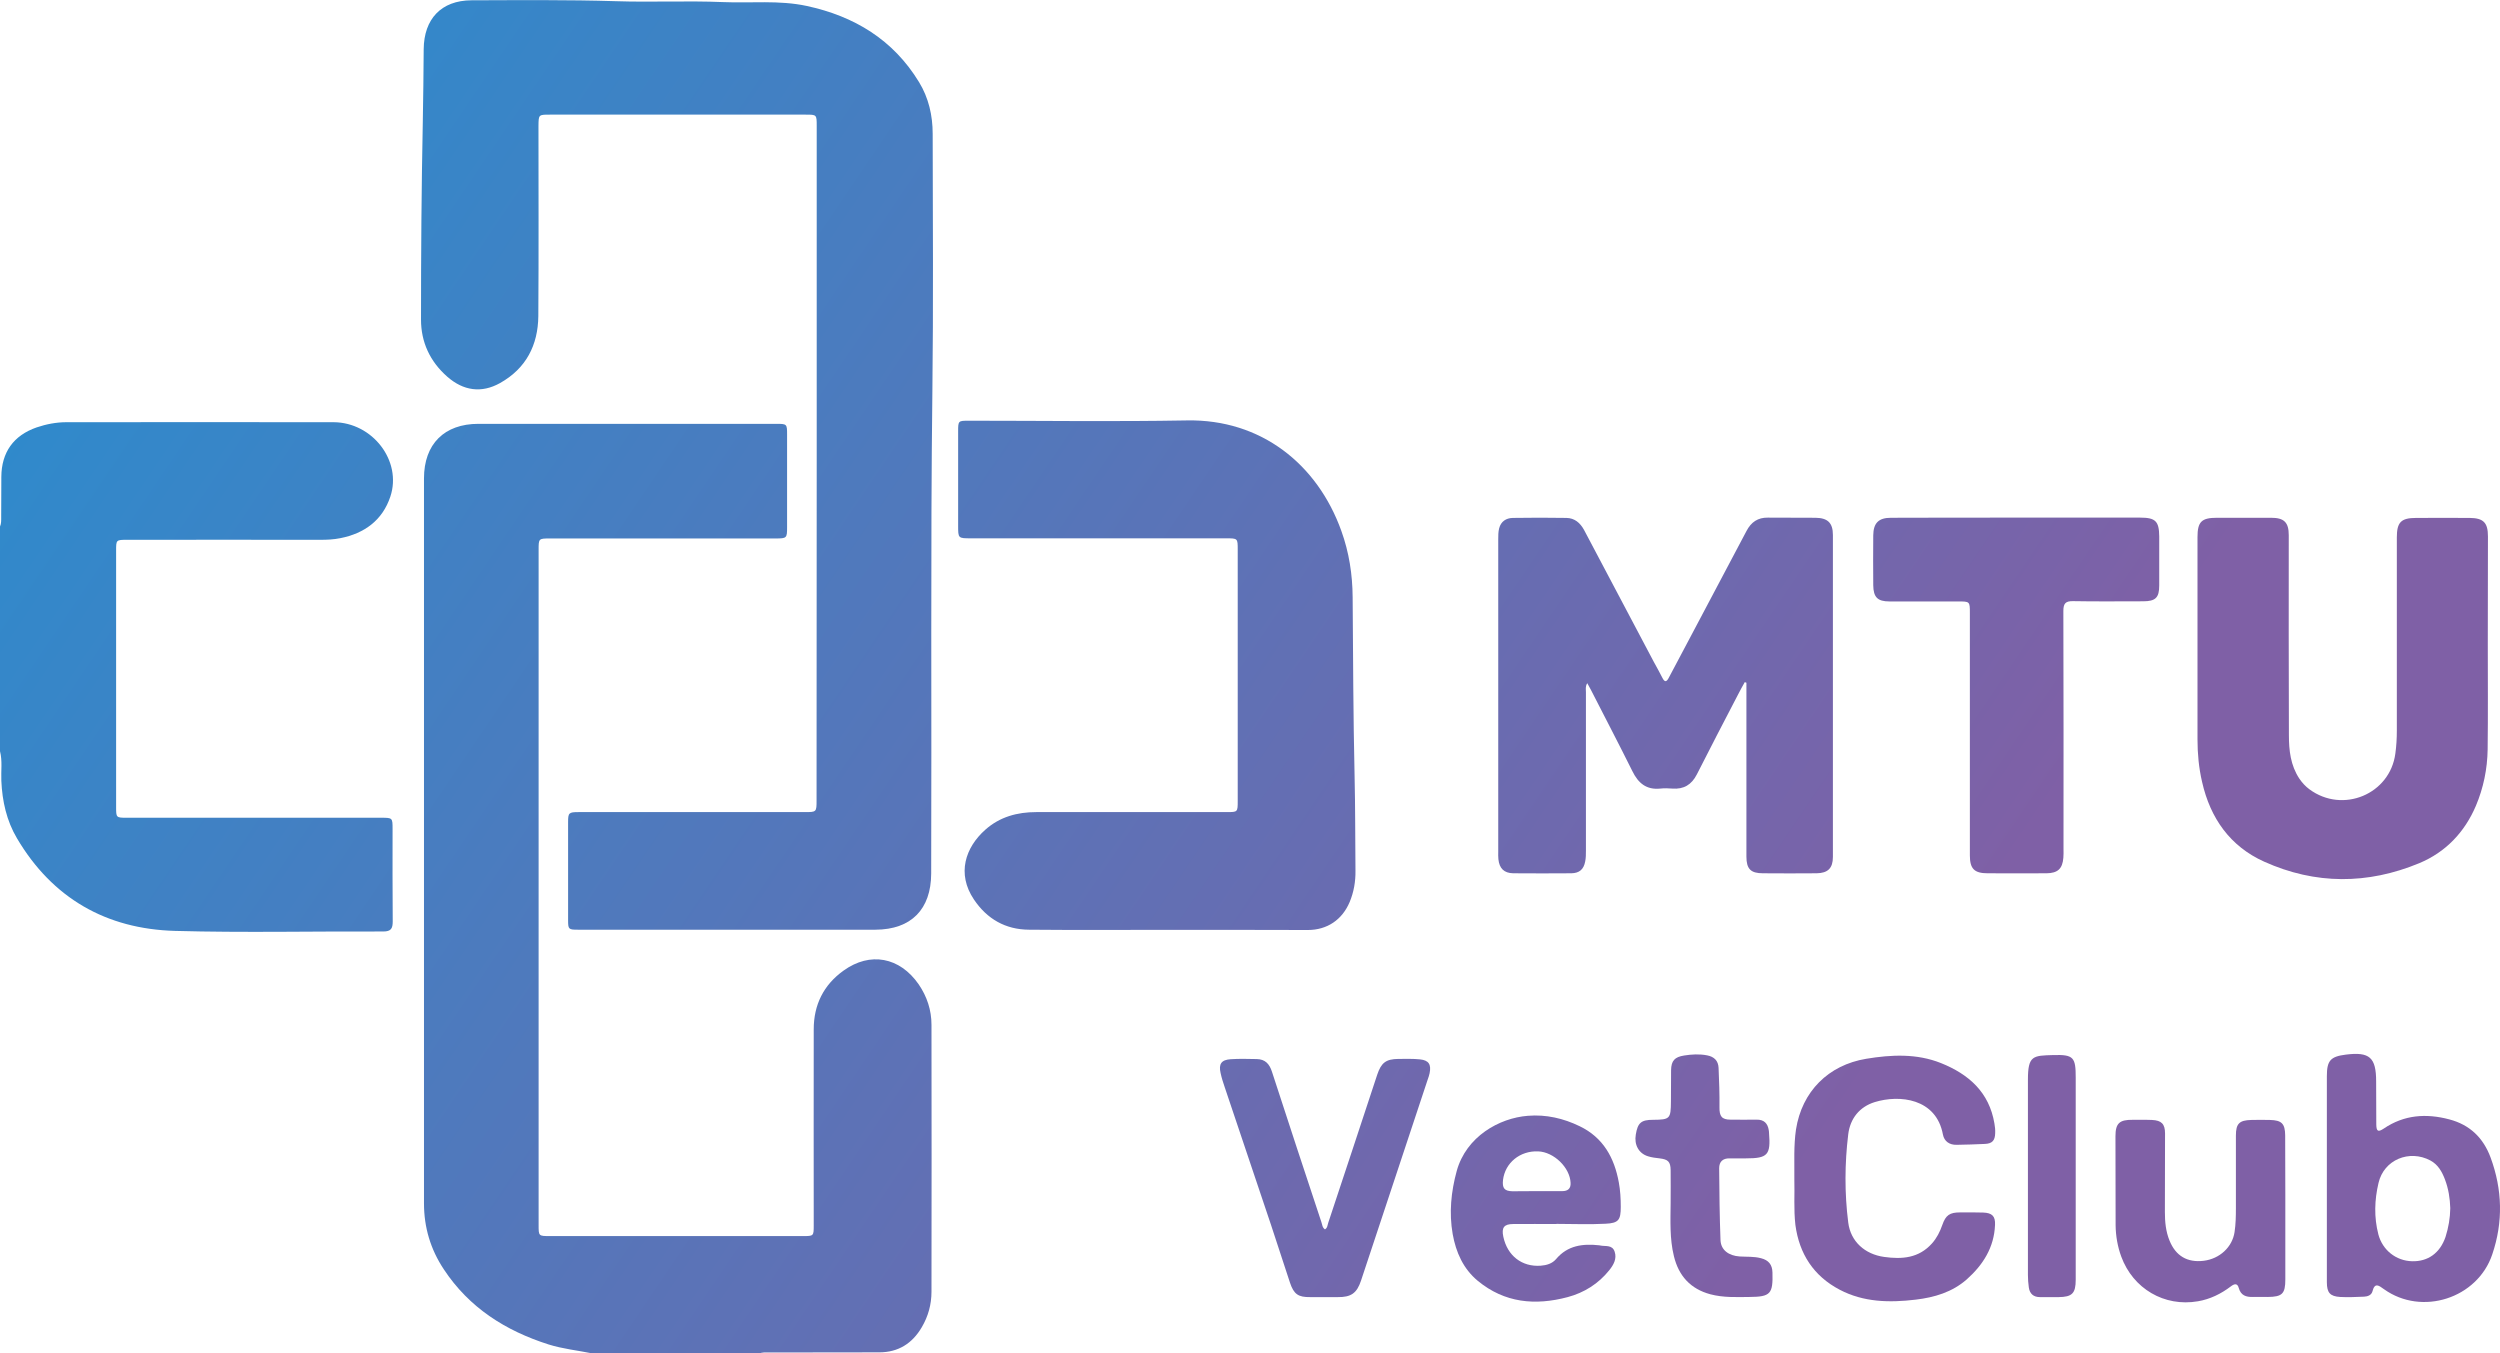 <?xml version="1.0" encoding="utf-8"?>
<svg version="1.1" width="1679.3" height="909.1" xmlns="http://www.w3.org/2000/svg" xmlns:xlink="http://www.w3.org/1999/xlink" x="0px" y="0px"
	 viewBox="0 0 1679.3 909.1" style="enable-background:new 0 0 1679.3 909.1;" xml:space="preserve">
<style type="text/css">
	.st0{fill:url(#SVGID_1_);}
	.st1{fill:url(#SVGID_2_);}
	.st2{fill:url(#SVGID_3_);}
	.st3{fill:url(#SVGID_4_);}
	.st4{fill:url(#SVGID_5_);}
	.st5{fill:url(#SVGID_6_);}
	.st6{fill:url(#SVGID_7_);}
	.st7{fill:url(#SVGID_8_);}
	.st8{fill:url(#SVGID_9_);}
	.st9{fill:url(#SVGID_10_);}
	.st10{fill:url(#SVGID_11_);}
	.st11{fill:url(#SVGID_12_);}
	.st12{fill:url(#SVGID_13_);}
	.st13{fill:url(#SVGID_14_);}
</style>
<g>
	<linearGradient id="SVGID_1_" gradientUnits="userSpaceOnUse" x1="-180.24" y1="173.114" x2="1060.611" y2="1012.603">
		<stop  offset="1.118836e-07" style="stop-color:#2291D2"/>
		<stop  offset="1" style="stop-color:#7F60A6"/>
	</linearGradient>
	<path class="st0" d="M397.8,909.1c-9.8-2-19.7-3-29.3-6c-28.9-9.2-53.4-24.7-70.4-50.5c-8.9-13.4-13.3-28.2-13.3-44.3
		c0-162.3,0-324.6,0-486.9c0-23.1,13.6-36.7,36.6-36.7c66.6,0,133.2,0,199.9,0c7.3,0,7.4,0.1,7.4,7.1c0,20.8,0,41.6,0,62.4
		c0,7.2-0.2,7.5-7.7,7.5c-50.5,0-100.9,0-151.4,0c-7.8,0-7.8,0-7.8,7.7c0,151.2,0,302.3,0,453.5c0,7.4,0,7.4,7.6,7.4
		c56.6,0,113.3,0,169.9,0c7.2,0,7.3,0,7.3-7.1c0-43.9-0.1-87.9,0-131.8c0-16.4,6.6-29.8,20-39.4c17.9-12.9,37.8-9.1,50.5,9.2
		c5.6,8.2,8.6,17.3,8.6,27.2c0.1,59.8,0.1,119.5,0,179.3c0,8.5-2.2,16.5-6.5,23.8c-6.4,11-15.9,16.9-28.6,16.9
		c-24.6,0.1-49.3,0.1-73.9,0.1c-2.3,0-4.7-0.3-6.9,0.8C472.4,909.1,435.1,909.1,397.8,909.1z"/>
	<linearGradient id="SVGID_2_" gradientUnits="userSpaceOnUse" x1="-204.588" y1="209.102" x2="1036.264" y2="1048.591">
		<stop  offset="1.118836e-07" style="stop-color:#2291D2"/>
		<stop  offset="1" style="stop-color:#7F60A6"/>
	</linearGradient>
	<path class="st1" d="M0,353.7c0.9-2,0.8-4.2,0.8-6.4c0-9,0-18,0.1-27c0.1-16.5,8.2-27.8,23.7-33.2c6.5-2.2,13.2-3.5,20.1-3.5
		c59.8,0,119.6-0.1,179.3,0c26.3,0.1,46.2,26.1,38.2,50c-5.3,15.9-17.4,24.7-33.6,27.9c-4.4,0.9-8.9,1.1-13.4,1.1
		c-43.3-0.1-86.6,0-129.9,0c-7.3,0-7.3,0.1-7.3,7.2c0,57.4,0,114.8,0,172.2c0,7.2,0,7.3,7.1,7.3c56.9,0,113.9,0,170.8,0
		c7.8,0,7.8,0,7.8,7.7c0,20.6-0.1,41.3,0.1,61.9c0,4.8-1.1,6.8-6.4,6.8c-46.6-0.2-93.3,0.9-139.9-0.4
		c-46.1-1.3-82.3-21.9-106.1-62.2c-7-11.8-9.9-25-10.5-38.6c-0.3-6.6,0.8-13.3-0.9-19.9C0,454.3,0,404,0,353.7z"/>
	<linearGradient id="SVGID_3_" gradientUnits="userSpaceOnUse" x1="-41.072" y1="-32.592" x2="1199.78" y2="806.898">
		<stop  offset="1.118836e-07" style="stop-color:#2291D2"/>
		<stop  offset="1" style="stop-color:#7F60A6"/>
	</linearGradient>
	<path class="st2" d="M548.6,311.3c0-75.6,0-151.2,0-226.7c0-7.6,0-7.6-7.4-7.6c-57.3,0-114.6,0-171.9,0c-7.5,0-7.5,0-7.6,7.4
		c0,42.6,0.2,85.2-0.1,127.9c-0.2,19.5-8.2,35.2-25.7,45c-12.5,7-24.7,5.2-35.5-4.3c-11.6-10.2-17.6-23.2-17.6-38.3
		c0-44.3,0.3-88.5,1.2-132.8c0.3-16.3,0.5-32.6,0.6-48.9c0.2-20.2,11.7-32.7,32.1-32.8c32.3-0.1,64.6-0.4,96.9,0.6
		c24,0.8,48-0.4,71.9,0.6C504.4,2.2,523.4,0,541.9,4c32,6.9,58.1,22.7,75.4,51.1c6.5,10.6,9.2,22.5,9.2,34.8
		c0.1,57.6,0.5,115.2-0.2,172.8c-1.3,108-0.4,216.1-0.8,324.1c-0.1,24-13.4,37.6-37.4,37.7c-66.6,0.1-133.3,0-199.9,0
		c-6.3,0-6.6-0.3-6.6-6.4c0-22,0-44,0-65.9c0-6.2,0.5-6.7,7-6.7c50.6,0,101.3,0,151.9,0c8,0,8,0,8-8
		C548.6,462.2,548.6,386.7,548.6,311.3z"/>
	<linearGradient id="SVGID_4_" gradientUnits="userSpaceOnUse" x1="-16.679" y1="-68.646" x2="1224.172" y2="770.844">
		<stop  offset="1.118836e-07" style="stop-color:#2291D2"/>
		<stop  offset="1" style="stop-color:#7F60A6"/>
	</linearGradient>
	<path class="st3" d="M784.6,624.6c-31.1,0-62.3,0.2-93.4-0.1c-15.8-0.1-28.2-7.2-37-20.3c-11.7-17.4-5.7-35,7.7-46.9
		c9.7-8.6,21.4-11.8,34.2-11.8c42.6,0,85.3,0,127.9,0c7.4,0,7.4,0,7.4-7.5c0-56.3,0-112.5,0-168.8c0-7.6,0-7.6-7.8-7.6
		c-57.1,0-114.3,0-171.4,0c-8.6,0-8.6,0-8.6-8.5c0-21.1,0-42.3,0-63.4c0-7.1,0.1-7.1,7.3-7.1c48.8,0,97.6,0.7,146.4-0.2
		c49.7-0.9,87.6,29.3,103.7,74.2c5.2,14.4,7.5,29.3,7.6,44.6c0.3,39.9,0.4,79.9,1.3,119.8c0.5,21.3,0.4,42.6,0.6,63.9
		c0.1,7.2-1.1,14.3-3.9,21c-5,11.9-15.1,18.8-28.1,18.8C847.2,624.6,815.9,624.6,784.6,624.6C784.6,624.6,784.6,624.6,784.6,624.6z"
		/>
	<linearGradient id="SVGID_5_" gradientUnits="userSpaceOnUse" x1="91.169" y1="-228.057" x2="1332.021" y2="611.432">
		<stop  offset="1.118836e-07" style="stop-color:#2291D2"/>
		<stop  offset="1" style="stop-color:#7F60A6"/>
	</linearGradient>
	<path class="st4" d="M1172,458.2c-1.5,2.7-3.1,5.5-4.5,8.3c-9.3,17.9-18.6,35.7-27.7,53.7c-3.5,6.9-8.8,10.1-16.5,9.5
		c-2.6-0.2-5.4-0.3-8,0c-9.4,1-14.9-3.7-18.8-11.7c-9.1-18.3-18.6-36.5-27.9-54.7c-0.7-1.3-1.4-2.6-2.4-4.4c-1.4,2.2-0.9,4.2-0.9,6
		c0,35.5,0,70.9,0,106.4c0,2.5,0,5-0.5,7.4c-1,5.3-3.9,7.8-9.3,7.9c-13,0.1-26,0.1-39,0c-6.2-0.1-9.4-3.3-10-9.5
		c-0.2-1.7-0.1-3.3-0.1-5c0-69.9,0-139.8,0-209.8c0-2.5,0-5,0.6-7.4c1.2-4.6,4.6-6.9,9.2-7c12-0.2,24-0.2,36,0
		c5.5,0.1,9.2,3.3,11.8,8c15.6,29.6,31.3,59.2,46.9,88.7c1.9,3.5,3.9,7,5.7,10.6c1.7,3.5,3,2.8,4.5-0.2c5.3-10,10.6-20,15.9-30
		c12.1-22.8,24.2-45.6,36.2-68.4c3.1-5.9,7.6-9,14.3-8.9c10.7,0.1,21.3,0,32,0.1c8.2,0.1,11.7,3.4,11.7,11.6c0,72.1,0,144.2,0,216.2
		c0,7.6-3.4,10.9-11,11c-12,0.1-24,0.1-36,0c-8.2,0-11.1-2.9-11.1-11.2c0-38,0-75.9,0-113.9c0-1,0-2,0-2.9
		C1172.7,458.4,1172.4,458.3,1172,458.2z"/>
	<linearGradient id="SVGID_6_" gradientUnits="userSpaceOnUse" x1="241.484" y1="-450.238" x2="1482.335" y2="389.252">
		<stop  offset="1.118836e-07" style="stop-color:#2291D2"/>
		<stop  offset="1" style="stop-color:#7F60A6"/>
	</linearGradient>
	<path class="st5" d="M1671.1,432.5c0,23.6,0.2,47.3-0.1,70.9c-0.2,13.1-2.8,25.8-7.9,37.9c-7.6,17.8-20.3,31.1-38,38.5
		c-34.7,14.4-69.8,14.5-104.2-1c-22.9-10.3-36.2-29.2-41.7-53.5c-2.2-9.4-3.1-19-3.1-28.7c0-45.3,0-90.5,0-135.8
		c0-10.3,2.7-13,13-13c12.2,0,24.3,0,36.5,0c8.7,0,11.8,3.1,11.8,11.7c0,44.8-0.1,89.5,0.1,134.3c0,10.2,1.1,20.3,7,29.2
		c1.9,2.8,4.1,5.2,6.8,7.2c22.4,16.5,54.1,3.3,57.7-24c0.7-5.1,1-10.2,1-15.4c0-43.3,0-86.5,0-129.8c0-10.2,2.8-13.1,13-13.1
		c12,0,24-0.1,36,0c9.2,0.1,12.2,3.2,12.2,12.4C1671.2,384.3,1671.1,408.4,1671.1,432.5C1671.1,432.5,1671.1,432.5,1671.1,432.5z"/>
	<linearGradient id="SVGID_7_" gradientUnits="userSpaceOnUse" x1="175.393" y1="-352.549" x2="1416.244" y2="486.941">
		<stop  offset="1.118836e-07" style="stop-color:#2291D2"/>
		<stop  offset="1" style="stop-color:#7F60A6"/>
	</linearGradient>
	<path class="st6" d="M1354.7,347.7c27.6,0,55.3,0,82.9,0c10.3,0,12.7,2.4,12.8,12.6c0,11,0,22,0,33c0,8.2-2.5,10.6-10.8,10.6
		c-15.7,0-31.3,0.2-47-0.1c-5.1-0.1-6.6,1.5-6.6,6.6c0.2,53.3,0.1,106.5,0.1,159.8c0,2,0.1,4-0.1,6c-0.6,7.4-3.8,10.3-11.3,10.4
		c-13.2,0.1-26.3,0-39.5,0c-9,0-12-3-12-12c0-54.3,0-108.5,0-162.8c0-7.8,0-7.8-8-7.8c-15.3,0-30.6,0-46,0c-8,0-10.8-2.8-10.9-10.9
		c-0.1-11.2-0.1-22.3,0-33.5c0.1-8.3,3.6-11.8,11.9-11.8C1298.4,347.7,1326.5,347.7,1354.7,347.7z"/>
	<linearGradient id="SVGID_8_" gradientUnits="userSpaceOnUse" x1="-10.795" y1="-77.344" x2="1230.056" y2="762.146">
		<stop  offset="1.118836e-07" style="stop-color:#2291D2"/>
		<stop  offset="1" style="stop-color:#7F60A6"/>
	</linearGradient>
	<path class="st7" d="M1205.3,792.4c0.1-11.8-0.5-22.8,1.1-33.7c4-25.5,21.7-43.3,47.2-47.5c17-2.8,33.9-3.6,50.2,2.9
		c18.7,7.5,32.4,19.6,35.9,40.6c0.4,2.1,0.6,4.3,0.5,6.5c-0.1,4.9-2,7-6.9,7.2c-6.3,0.3-12.6,0.5-19,0.6c-4.8,0.1-8.3-2.3-9.2-6.9
		c-4.5-24.4-29.2-26.9-45.8-21.8c-10.3,3.2-16.5,11.1-17.8,21.6c-2.4,19.7-2.5,39.6,0,59.3c1.6,12.8,11.2,21.3,24.1,23.1
		c12.1,1.7,23.3,0.8,32.1-9c3.3-3.7,5.4-7.9,7-12.5c2.3-6.6,5-8.4,11.9-8.4c5.2,0,10.3-0.1,15.5,0.1c6,0.2,8.3,2.4,8,8.3
		c-0.6,15.1-8,26.8-19,36.6c-9.8,8.6-21.7,12.1-34.3,13.6c-17.6,2.1-35,1.8-51.1-6.7c-17.5-9.2-27.1-24.1-29.7-43.5
		C1204.8,812.2,1205.6,801.9,1205.3,792.4z"/>
	<linearGradient id="SVGID_9_" gradientUnits="userSpaceOnUse" x1="85.808" y1="-220.132" x2="1326.659" y2="619.357">
		<stop  offset="1.118836e-07" style="stop-color:#2291D2"/>
		<stop  offset="1" style="stop-color:#7F60A6"/>
	</linearGradient>
	<path class="st8" d="M1563,791.3c0-22.8,0-45.6,0-68.4c0-10.5,2.4-13.2,12.8-14.5c15.9-2,20.3,1.9,20.3,18c0,9.7,0,19.3,0.1,29
		c0.1,4.6,1.2,5.2,5,2.7c13.7-9.3,28.5-10.3,44-6.2c13.8,3.6,22.9,12.4,27.8,25.7c7.9,21.5,8.5,43.2,1.1,65
		c-9.9,29.5-47.2,41.6-72.7,23.4c-3.5-2.5-6.2-4.8-7.8,1.5c-0.7,2.5-3.2,3.4-5.6,3.5c-5.3,0.2-10.7,0.5-16,0.2c-6.9-0.4-9-2.9-9-9.9
		c0-11.6,0-23.3,0-34.9S1563,803,1563,791.3z M1645.9,811.6c-0.2-6.6-1.2-13.1-3.6-19.4c-2-5.2-4.6-9.9-9.8-12.7
		c-14.1-7.5-31.2-0.5-34.8,15.1c-2.7,11.4-3.1,23-0.1,34.6c2.8,10.5,11.8,17.7,22.6,18c10.7,0.3,18.8-5.5,22.5-16.3
		C1644.7,824.6,1645.8,818.2,1645.9,811.6z"/>
	<linearGradient id="SVGID_10_" gradientUnits="userSpaceOnUse" x1="-123.251" y1="88.879" x2="1117.6" y2="928.368">
		<stop  offset="1.118836e-07" style="stop-color:#2291D2"/>
		<stop  offset="1" style="stop-color:#7F60A6"/>
	</linearGradient>
	<path class="st9" d="M890,825.8c1.7-1,1.7-2.9,2.2-4.4c11-33.2,22-66.3,32.9-99.5c2.7-8,5.8-10.5,14.2-10.6c4.8,0,9.7-0.2,14.5,0.3
		c5.9,0.6,7.7,3.4,6.5,9.3c-0.3,1.5-0.8,2.9-1.3,4.3c-14.9,45-29.9,90-44.8,135.1c-2.8,8.4-6.7,11.1-15.6,11c-6.2,0-12.3,0-18.5,0
		c-8,0.1-11-1.9-13.6-9.7c-4.3-12.8-8.3-25.6-12.6-38.4c-10.4-30.9-20.8-61.8-31.2-92.8c-1.1-3.2-2.1-6.3-2.8-9.6
		c-1.4-6.1,0.5-8.9,6.8-9.3c5.8-0.4,11.6-0.2,17.5-0.1c5.6,0.1,8.5,3.2,10.2,8.5c10.9,33.7,22.1,67.4,33.2,101
		C888.2,822.6,888.2,824.6,890,825.8z"/>
	<linearGradient id="SVGID_11_" gradientUnits="userSpaceOnUse" x1="-95.952" y1="48.528" x2="1144.899" y2="888.017">
		<stop  offset="1.118836e-07" style="stop-color:#2291D2"/>
		<stop  offset="1" style="stop-color:#7F60A6"/>
	</linearGradient>
	<path class="st10" d="M1045.5,822.2c-9.7,0-19.3-0.1-29,0c-6.2,0-8,2.4-6.7,8.5c2.7,12.8,12.5,20.4,25.1,19.5
		c4-0.3,7.7-1.4,10.3-4.4c7.8-9.3,18-10.5,29.1-9.3c0.2,0,0.3,0,0.5,0.1c3.5,0.8,8.2-0.7,9.8,4.2c1.6,4.8-0.8,8.9-3.6,12.4
		c-7.3,9.1-16.8,15.1-28,18.1c-21.8,5.8-42.3,3.9-60.3-10.9c-9.8-8.1-14.7-19.2-16.9-31.4c-2.5-14.3-1.1-28.5,2.7-42.4
		c6.4-23.2,28.6-35.6,47.8-37.1c12.2-1,23.9,1.7,34.8,7c15.8,7.6,23.3,21.2,26.3,37.8c1,5.4,1.3,10.9,1.3,16.4
		c0,8.7-1.4,10.9-10.2,11.3c-10.9,0.6-22,0.1-32.9,0.1C1045.5,822,1045.5,822.1,1045.5,822.2z M1032,800.1
		C1032,800.1,1032,800.1,1032,800.1c5.8,0,11.7,0,17.5,0c3.6,0,5.7-1.7,5.5-5.5c-0.4-10.3-11.2-20.8-21.8-21.2
		c-12.2-0.5-22.2,7.7-23.6,19.2c-0.6,5.5,0.9,7.5,6.4,7.6C1021.3,800.2,1026.7,800.1,1032,800.1z"/>
	<linearGradient id="SVGID_12_" gradientUnits="userSpaceOnUse" x1="47.548" y1="-163.58" x2="1288.399" y2="675.909">
		<stop  offset="1.118836e-07" style="stop-color:#2291D2"/>
		<stop  offset="1" style="stop-color:#7F60A6"/>
	</linearGradient>
	<path class="st11" d="M1535.1,811.5c0,16,0,32,0,47.9c0,9.7-2.1,11.7-11.8,11.8c-3.3,0-6.7-0.1-10,0c-4.6,0.1-8.1-1-9.5-6.1
		c-0.9-3.4-3.1-2.7-5.3-1c-6.6,5-13.9,8.6-22.1,10c-22.6,3.9-43.6-8.5-51.5-30c-2.5-6.8-3.7-13.9-3.8-21c-0.1-20-0.1-39.9-0.1-59.9
		c0-8.7,2.7-11.1,11.6-11c4.3,0.1,8.7-0.1,13,0.1c6.3,0.3,8.7,2.7,8.7,9c0,17.6-0.1,35.3-0.1,52.9c0,6.5,0.6,13,3.1,19.1
		c4.2,10.4,12,14.9,22.9,13.6c10.8-1.3,19.3-9.2,20.8-19.3c0.8-5.3,0.9-10.6,0.9-15.9c0-16.3,0-32.6,0-48.9
		c0-8.1,2.3-10.3,10.4-10.5c4.2-0.1,8.3-0.1,12.5,0c7.8,0.2,10.1,2.4,10.2,10.3c0.1,13.3,0,26.6,0.1,39.9
		C1535.1,805.5,1535.1,808.5,1535.1,811.5z"/>
	<linearGradient id="SVGID_13_" gradientUnits="userSpaceOnUse" x1="-49.533" y1="-20.085" x2="1191.318" y2="819.405">
		<stop  offset="1.118836e-07" style="stop-color:#2291D2"/>
		<stop  offset="1" style="stop-color:#7F60A6"/>
	</linearGradient>
	<path class="st12" d="M1122.2,808c0-7.3,0.1-14.6,0-22c-0.1-5.7-1.7-7.2-7.4-7.9c-2.6-0.3-5.3-0.6-7.8-1.4
		c-6.2-1.9-9.4-7.7-8.2-14.6c1.3-7.9,3.6-9.9,11.6-9.9c11.4-0.1,11.9-0.7,12-12.3c0-7,0-14,0.1-21c0.1-6.4,2.4-8.9,8.8-9.9
		c5.1-0.8,10.2-1.1,15.4-0.1c4.8,0.9,7.5,3.7,7.7,8.4c0.4,8.8,0.7,17.6,0.6,26.4c-0.1,6.1,1.5,8.4,7.5,8.4c5.8,0.1,11.7,0,17.5,0
		c4.9-0.1,7.4,2.5,8.1,7c0.1,0.7,0.2,1.3,0.2,2c1.2,14.7-0.9,17-15.5,17c-3.7,0-7.3,0.1-11,0c-4.6-0.1-7,2.3-7,6.6
		c0.1,16.1,0.3,32.3,0.9,48.4c0.3,6.6,5.5,10.4,12.9,10.9c4.8,0.3,9.6-0.1,14.4,1.2c5,1.3,7.5,4.3,7.6,9.6
		c0.4,14.3-1.3,16.3-15.4,16.4c-8.8,0.1-17.6,0.5-26.3-1.8c-13.4-3.6-21.3-12.4-24.5-25.6C1121.5,832,1122.1,820,1122.2,808z"/>
	<linearGradient id="SVGID_14_" gradientUnits="userSpaceOnUse" x1="22.787" y1="-126.981" x2="1263.638" y2="712.508">
		<stop  offset="1.118836e-07" style="stop-color:#2291D2"/>
		<stop  offset="1" style="stop-color:#7F60A6"/>
	</linearGradient>
	<path class="st13" d="M1394.3,789.7c0,23.3,0,46.6,0,69.9c0,9.2-2.4,11.6-11.5,11.7c-4.2,0-8.3,0-12.5,0c-4.3,0-6.9-2.2-7.5-6.5
		c-0.4-2.8-0.6-5.6-0.6-8.4c0-43.7,0-87.5,0-131.2c0-16.3,3.5-16.1,17.1-16.5c13.7-0.4,15,1.6,15,15.2
		C1394.3,745.8,1394.3,767.8,1394.3,789.7C1394.3,789.7,1394.3,789.7,1394.3,789.7z"/>
</g>
</svg>
